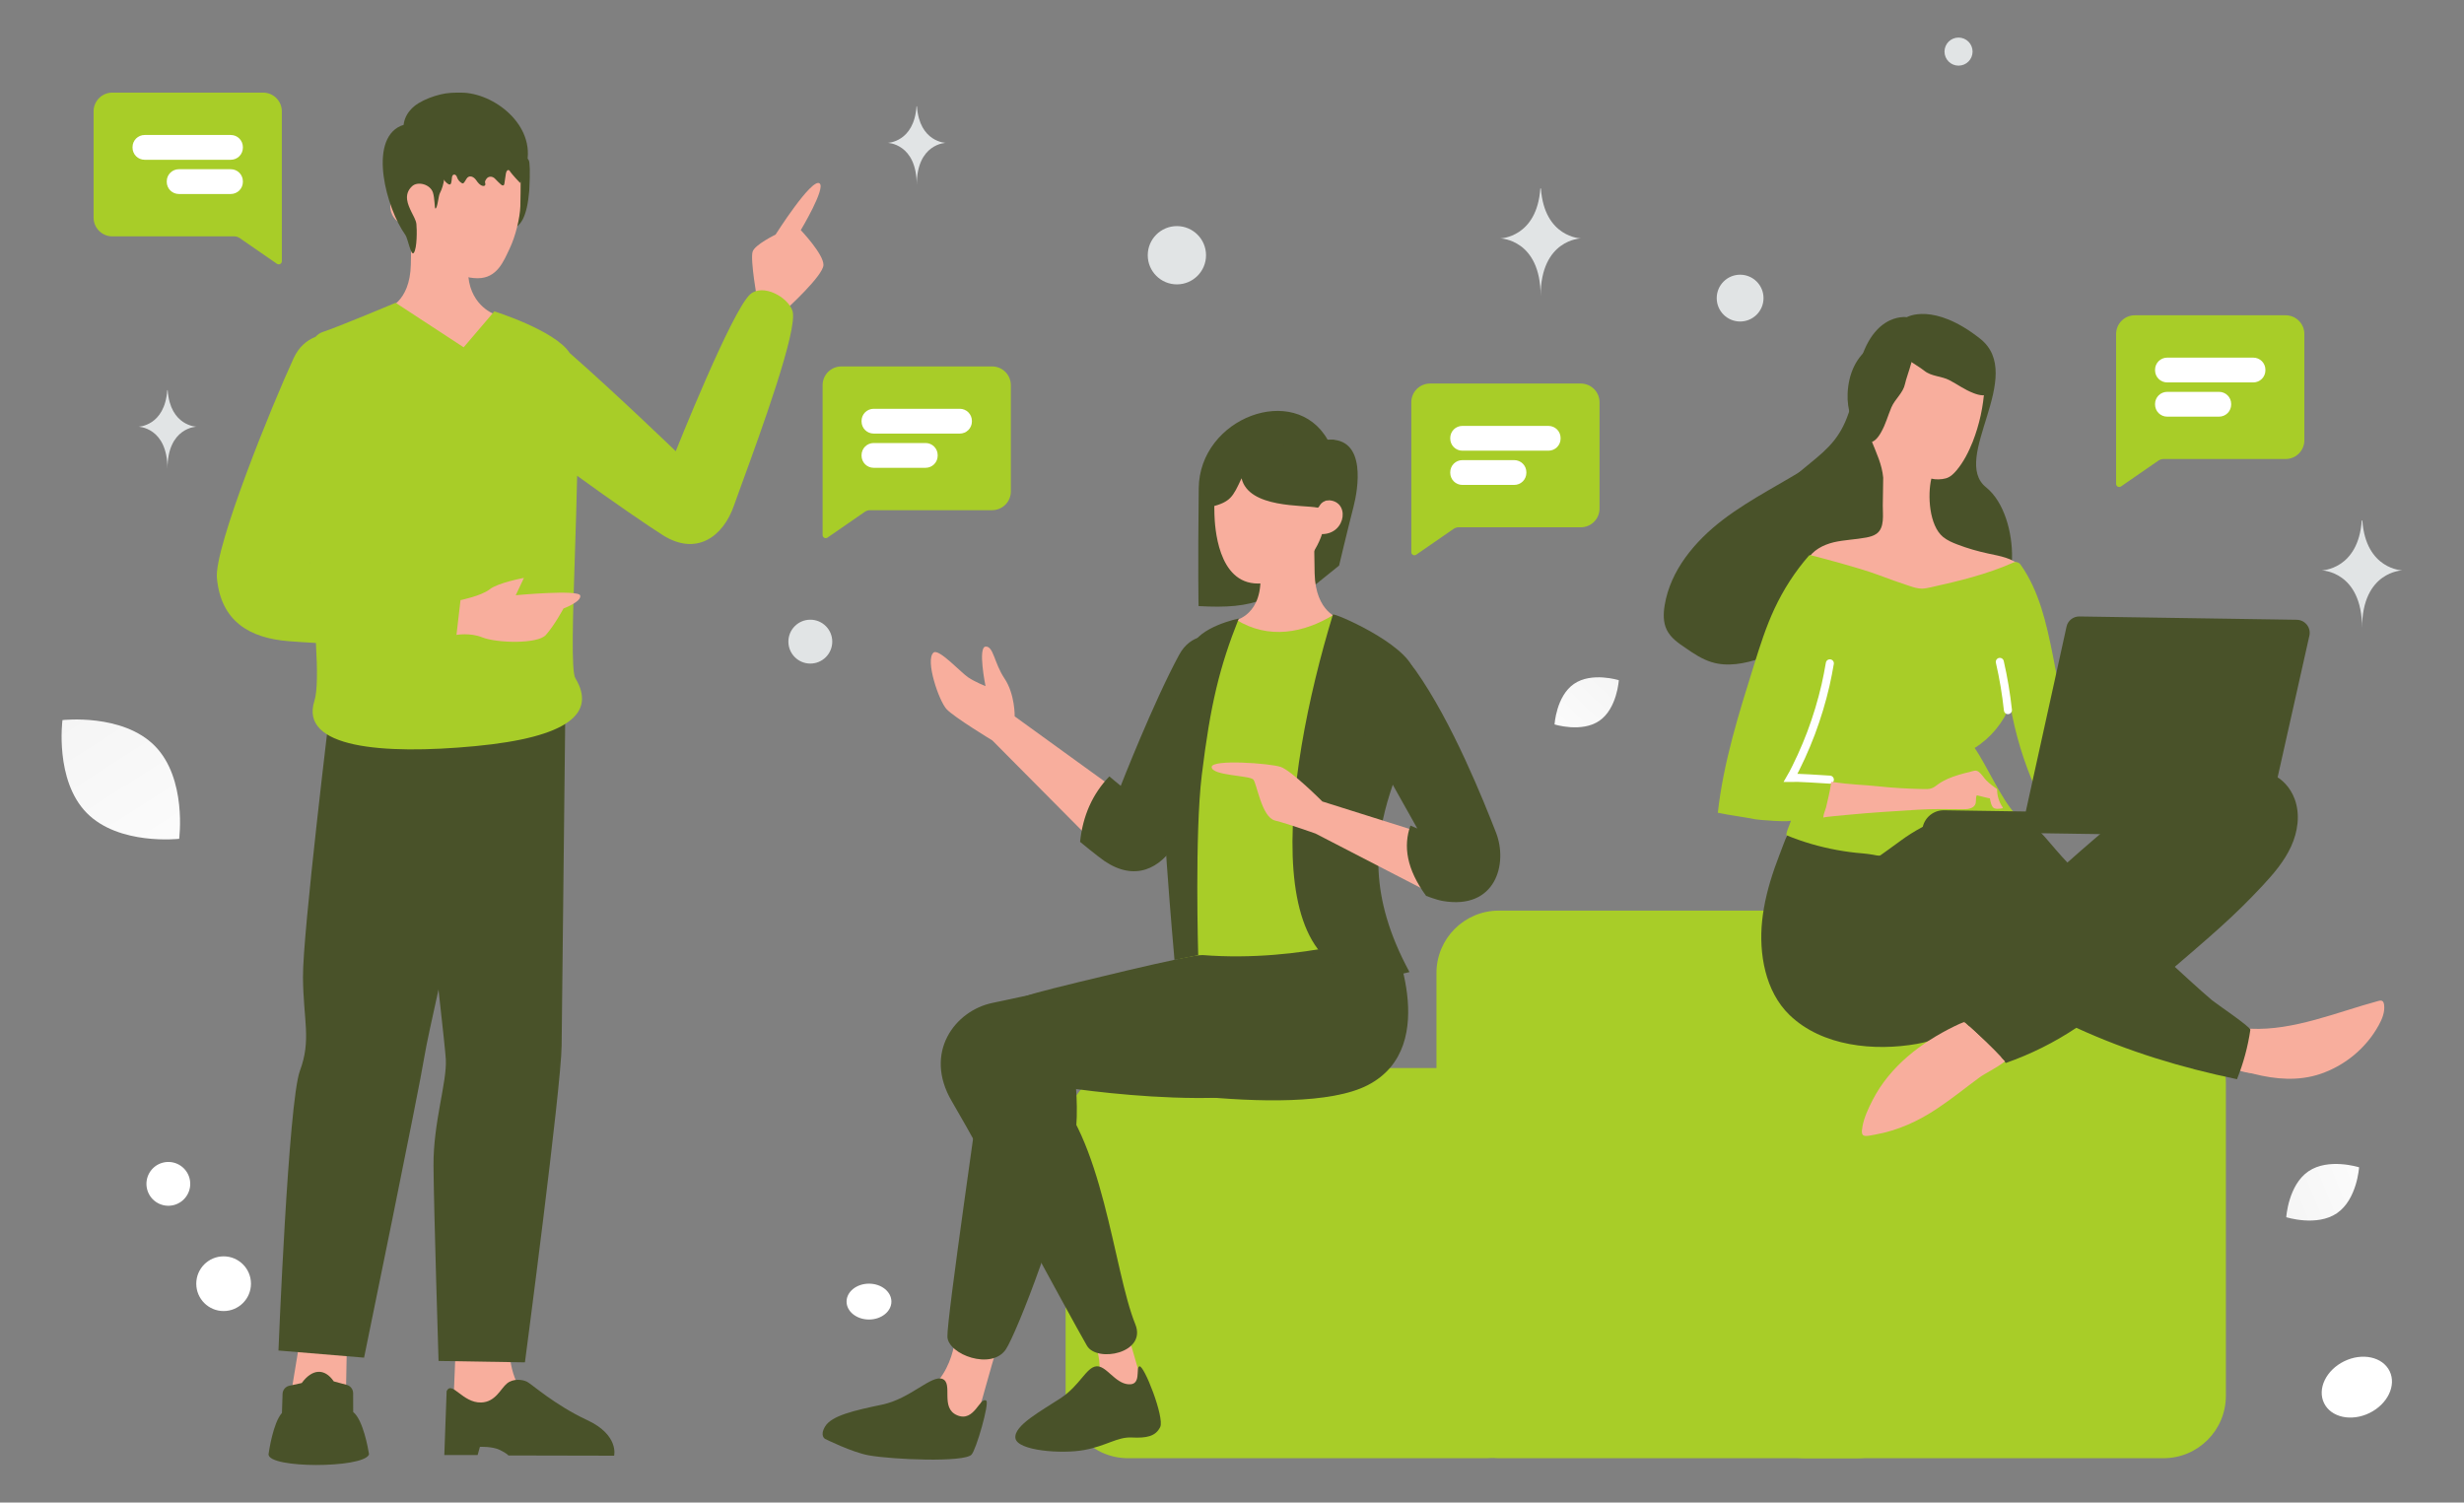 <?xml version="1.0" encoding="UTF-8" standalone="no"?>
<svg
   width="400"
   height="243.929"
   viewBox="0 0 400 243.929"
   fill="none"
   version="1.1"
   id="svg67"
   sodipodi:docname="about.svg"
   inkscape:version="1.3.2 (091e20e, 2023-11-25)"
   xmlns:inkscape="http://www.inkscape.org/namespaces/inkscape"
   xmlns:sodipodi="http://sodipodi.sourceforge.net/DTD/sodipodi-0.dtd"
   xmlns="http://www.w3.org/2000/svg"
   xmlns:svg="http://www.w3.org/2000/svg">
  <rect x="0" y="0" width="400" height="243.929" fill="#808080" stroke="none"/>
  <sodipodi:namedview
     id="namedview67"
     pagecolor="#505050"
     bordercolor="#eeeeee"
     borderopacity="1"
     inkscape:showpageshadow="0"
     inkscape:pageopacity="0"
     inkscape:pagecheckerboard="0"
     inkscape:deskcolor="#505050"
     inkscape:zoom="1.073906"
     inkscape:cx="318.92922"
     inkscape:cy="217.43058"
     inkscape:window-width="1920"
     inkscape:window-height="1011"
     inkscape:window-x="0"
     inkscape:window-y="0"
     inkscape:window-maximized="1"
     inkscape:current-layer="svg67" />
  <g
     id="g1"
     transform="matrix(0.95,0,0,0.95,10,6.098)">
    <path
       d="M 359.172,167.907 H 298.035 c -5.89,0 -10.664,4.774 -10.664,10.664 v 53.534 c 0,5.89 4.774,10.664 10.664,10.664 h 61.137 c 5.889,0 10.664,-4.774 10.664,-10.664 v -53.534 c 0,-5.89 -4.775,-10.664 -10.664,-10.664 z"
       fill="#a8cd28"
       id="path1"
       style="stroke-width:0.533" />
    <path
       d="m 306.739,149.191 h -61.137 c -5.889,0 -10.664,4.774 -10.664,10.664 v 72.249 c 0,5.89 4.775,10.664 10.664,10.664 h 61.137 c 5.89,0 10.664,-4.774 10.664,-10.664 v -72.249 c 0,-5.89 -4.774,-10.664 -10.664,-10.664 z"
       fill="#a8cd28"
       id="path2"
       style="stroke-width:0.533" />
    <path
       d="m 243.369,176.095 h -61.137 c -5.89,0 -10.664,4.774 -10.664,10.664 v 45.346 c 0,5.89 4.774,10.664 10.664,10.664 h 61.137 c 5.889,0 10.664,-4.774 10.664,-10.664 V 186.76 c 0,-5.89 -4.775,-10.664 -10.664,-10.664 z"
       fill="#a8cd28"
       id="path3"
       style="stroke-width:0.533" />
    <path
       fill-rule="evenodd"
       clip-rule="evenodd"
       d="m 175.541,220.415 c 0,0 3.643,7.358 0.656,9.677 -2.991,2.319 -10.892,6.666 -10.892,6.666 l 20.932,-1.316 -4.653,-16.049 z"
       fill="#f8ae9d"
       id="path4"
       style="stroke-width:0.533" />
    <path
       fill-rule="evenodd"
       clip-rule="evenodd"
       d="m 184.164,227.074 c -0.659,0.315 0.424,3.271 -1.893,3.063 -2.317,-0.207 -3.772,-3.263 -5.481,-3.065 -1.709,0.198 -2.794,3.276 -6.047,5.42 -3.253,2.144 -8.077,4.701 -7.753,6.856 0.324,2.156 7.914,2.733 11.759,2.019 3.846,-0.713 5.64,-2.259 8.135,-2.136 2.495,0.123 4.063,-0.182 4.845,-1.784 0.782,-1.602 -2.804,-10.736 -3.565,-10.374 z m 22.91,-71.516 c -6.337,0.283 -41.609,8.084 -48.017,9.41 -6.408,1.326 -11.826,8.497 -6.939,16.802 5.488,9.322 19.65,35.797 23.088,41.765 1.702,2.954 10.287,1.298 8.27,-3.661 -3.759,-9.242 -5.505,-32.461 -15.089,-40.927 0,0 32.232,5.61 46.156,-0.816 10.119,-4.671 7.83,-23.258 -7.468,-22.574 z"
       fill="#495229"
       id="path5"
       style="stroke-width:0.533" />
    <path
       fill-rule="evenodd"
       clip-rule="evenodd"
       d="m 162.865,116 c 0,0 0.072,-3.767 -1.732,-6.462 -1.804,-2.695 -1.875,-5.557 -3.24,-5.463 -1.365,0.093 -0.013,6.747 -0.013,6.747 0,0 -1.732,-0.662 -2.976,-1.499 -1.245,-0.837 -5.018,-4.963 -5.899,-4.232 -1.495,1.246 0.913,8.273 2.224,9.678 1.316,1.406 7.809,5.333 7.809,5.333 l 19.123,19.265 2.86,-10.227 z"
       fill="#f8ae9d"
       id="path6"
       style="stroke-width:0.533" />
    <path
       fill-rule="evenodd"
       clip-rule="evenodd"
       d="m 201.115,114.299 c -2.948,6.837 -8.345,19.398 -10.57,23.145 -2.789,4.693 -7.186,6.761 -12.335,3.279 -1.078,-0.728 -4.171,-3.277 -4.171,-3.277 0.458,-4.46 2.124,-8.189 4.996,-11.186 l 1.951,1.614 c 0,0 5.532,-14.182 9.983,-22.398 3.854,-7.108 14.634,-1.573 10.146,8.822 z M 213.857,87.758 v 6.05 L 218.3,90.231 c 0,0 1.366,-5.797 2.476,-10.102 0.696,-2.7 2.393,-11.837 -4.438,-11.409 -5.596,-9.865 -21.894,-3.759 -22.024,8.293 -0.156,14.495 -0.028,20.139 -0.028,20.139 9.216,0.529 14.403,-0.804 19.571,-9.394 z"
       fill="#495229"
       id="path7"
       style="stroke-width:0.533" />
    <path
       fill-rule="evenodd"
       clip-rule="evenodd"
       d="m 218.397,99.278 c 0,0 -4.133,-0.97 -4.276,-7.742 -0.143,-6.772 -0.043,-9.084 -0.043,-9.084 l -9.104,-0.164 c 0,0 -0.099,7.547 -0.101,10.277 -0.004,6.637 -4.885,7.182 -4.885,7.182 0,0 0.834,5.477 9.083,5.94 6.441,0.363 9.325,-6.409 9.325,-6.409 z"
       fill="#f8ae9d"
       id="path8"
       style="stroke-width:0.533" />
    <path
       fill-rule="evenodd"
       clip-rule="evenodd"
       d="m 216.199,79.07 c 4.061,-0.157 3.399,5.788 -0.82,5.78 0,0 -2.451,8.446 -10.958,8.446 -6.909,0 -7.358,-9.844 -7.421,-11.808 -0.067,-2.093 -0.076,-8.972 -0.076,-8.972 l 19.433,-0.009 z"
       fill="#f8ae9d"
       id="path9"
       style="stroke-width:0.533" />
    <path
       fill-rule="evenodd"
       clip-rule="evenodd"
       d="m 216.514,79.031 c -1.683,0.278 -1.479,1.392 -1.937,1.295 -2.324,-0.494 -11.731,0.158 -12.942,-5.015 -1.507,3.231 -1.875,4.026 -5.194,4.893 v -9.47 l 20.99,-2.013 c 0,0 -0.326,10.212 -0.917,10.31 z"
       fill="#495229"
       id="path10"
       style="stroke-width:0.533" />
    <path
       fill-rule="evenodd"
       clip-rule="evenodd"
       d="m 217.472,98.585 c -5.187,3.176 -11.183,4.341 -16.765,0.892 -9.109,17.961 -11.379,39.392 -9.188,63.078 13.284,5.259 24.447,4.224 33.952,-1.786 z"
       fill="#a8cd28"
       id="path11"
       style="stroke-width:0.533" />
    <path
       fill-rule="evenodd"
       clip-rule="evenodd"
       d="m 152.833,220.711 c 0,0 0.11,8.661 -7.027,11.899 -7.132,3.238 -12.214,3.043 -11.567,5.547 0.647,2.503 19.211,2.402 20.945,0.444 1.478,-1.666 4.691,-17.174 5.576,-15.988 z"
       fill="#f8ae9d"
       id="path12"
       style="stroke-width:0.533" />
    <path
       fill-rule="evenodd"
       clip-rule="evenodd"
       d="m 158.017,232.942 c -1.094,-0.787 -2.013,3.751 -4.984,2.489 -2.971,-1.262 -0.628,-5.433 -2.498,-6.202 -1.87,-0.769 -5.48,3.367 -10.275,4.372 -4.795,1.005 -8.688,1.884 -9.795,3.751 -0.953,1.604 0,2.117 0,2.117 0,0 4.616,2.305 7.485,2.813 4.167,0.737 16.209,1.228 17.529,-0.116 0.81,-0.824 3.085,-8.829 2.538,-9.223 z m 68.913,-80.061 c 0,0 9.213,19.457 -3.735,26.139 -12.522,6.461 -50.006,-1.181 -50.006,-1.181 0,0 0.67,5.393 0,10.203 -1.749,12.562 -10.069,33.491 -11.83,36.121 -2.434,3.637 -9.85,0.894 -9.989,-2.134 -0.14,-3.028 5.59,-41.702 6.462,-49.077 0.867,-7.375 3.603,-8.446 11.596,-10.462 1.836,-0.463 23.552,-5.86 25.542,-5.703 17.093,1.352 31.96,-3.905 31.96,-3.905 z"
       fill="#495229"
       id="path13"
       style="stroke-width:0.533" />
    <path
       fill-rule="evenodd"
       clip-rule="evenodd"
       d="m 217.245,98.6 c -8.59,28.139 -13.742,68.034 13.087,61.094 -14.252,-26.24 5.122,-38.049 0.731,-51.61 -1.502,-4.637 -13.706,-9.848 -13.818,-9.484 z m -16.083,0.68 c -3.278,8.222 -4.854,14.673 -6.324,26.741 -1.226,10.051 -0.613,30.793 -0.613,30.793 l -4.051,0.797 c 0,0 -2.896,-32.045 -1.928,-36.171 1.625,-6.923 2.726,-10.969 4.871,-17.298 1.182,-3.474 8.044,-4.862 8.044,-4.862 z"
       fill="#495229"
       id="path14"
       style="stroke-width:0.533" />
    <path
       fill-rule="evenodd"
       clip-rule="evenodd"
       d="m 215.442,130.545 c 0,0 -5.29,-5.296 -7.121,-5.911 -1.832,-0.614 -11.866,-1.353 -11.797,0.036 0.077,1.488 6.534,1.402 7.13,2.134 0.597,0.732 1.427,6.429 3.684,6.99 2.253,0.562 6.922,2.225 6.922,2.225 l 20.783,10.738 -2.214,-10.737 z"
       fill="#f8ae9d"
       id="path15"
       style="stroke-width:0.533" />
    <path
       fill-rule="evenodd"
       clip-rule="evenodd"
       d="m 231.36,108.122 c 6.304,8.897 11.687,22.45 13.753,27.734 2.066,5.284 -0.018,13.254 -9.103,11.689 -1.081,-0.186 -2.841,-0.871 -2.841,-0.871 -3.341,-4.579 -3.926,-8.51 -2.679,-12.011 l 1.175,0.496 c 0,0 -9.029,-16.005 -11.234,-20.295 -3.682,-7.165 5.377,-14.582 10.93,-6.743 z"
       fill="#495229"
       id="path16"
       style="stroke-width:0.533" />
    <path
       fill-rule="evenodd"
       clip-rule="evenodd"
       d="m 230.639,62.322 c 0,-0.848 0.337,-1.662 0.937,-2.262 0.6,-0.6 1.414,-0.937 2.262,-0.937 h 25.769 c 0.848,0 1.662,0.337 2.262,0.937 0.6,0.6 0.937,1.414 0.937,2.262 v 18.166 c 0,0.848 -0.337,1.662 -0.937,2.262 -0.6,0.6 -1.414,0.937 -2.262,0.937 h -20.849 c -0.325,0 -0.642,0.099 -0.909,0.284 l -6.374,4.403 c -0.08,0.055 -0.174,0.087 -0.271,0.093 -0.097,0.006 -0.194,-0.015 -0.28,-0.06 -0.086,-0.045 -0.158,-0.113 -0.208,-0.196 -0.05,-0.083 -0.077,-0.179 -0.077,-0.276 z"
       fill="#a8cd28"
       id="path17"
       style="stroke-width:0.533" />
    <path
       d="m 239.359,67.362 c -0.283,0 -0.554,0.113 -0.754,0.312 -0.2,0.2 -0.312,0.471 -0.312,0.754 v 0.103 c 0,0.283 0.113,0.554 0.312,0.754 0.2,0.2 0.471,0.312 0.754,0.312 h 14.725 c 0.283,0 0.555,-0.113 0.755,-0.312 0.2,-0.2 0.312,-0.471 0.312,-0.754 V 68.429 c 0,-0.283 -0.112,-0.554 -0.312,-0.754 -0.2,-0.2 -0.471,-0.312 -0.755,-0.312 z m 0,5.849 c -0.283,0 -0.554,0.113 -0.754,0.312 -0.2,0.2 -0.312,0.471 -0.312,0.754 v 0.103 c 0,0.283 0.113,0.554 0.312,0.754 0.2,0.2 0.471,0.312 0.754,0.312 h 8.876 c 0.283,0 0.555,-0.113 0.754,-0.312 0.2,-0.2 0.312,-0.471 0.312,-0.754 v -0.103 c 0,-0.283 -0.112,-0.554 -0.312,-0.754 -0.2,-0.2 -0.471,-0.312 -0.754,-0.312 z"
       fill="#ffffff"
       stroke="#ffffff"
       stroke-width="2"
       id="path18" />
    <path
       fill-rule="evenodd"
       clip-rule="evenodd"
       d="m 351.079,50.656 c 0,-0.849 0.337,-1.662 0.937,-2.262 0.6,-0.6 1.414,-0.937 2.262,-0.937 h 25.769 c 0.848,0 1.662,0.337 2.262,0.937 0.6,0.6 0.937,1.414 0.937,2.262 v 18.166 c 0,0.848 -0.337,1.662 -0.937,2.262 -0.6,0.6 -1.414,0.937 -2.262,0.937 h -20.849 c -0.325,0 -0.642,0.099 -0.909,0.284 l -6.374,4.402 c -0.08,0.055 -0.174,0.088 -0.271,0.094 -0.097,0.006 -0.194,-0.015 -0.28,-0.06 -0.086,-0.045 -0.158,-0.113 -0.209,-0.196 -0.05,-0.083 -0.077,-0.179 -0.077,-0.276 z"
       fill="#a8cd28"
       id="path19"
       style="stroke-width:0.533" />
    <path
       d="m 359.8,55.696 c -0.283,0 -0.554,0.113 -0.754,0.312 -0.2,0.2 -0.312,0.471 -0.312,0.754 v 0.103 c 0,0.283 0.113,0.554 0.312,0.754 0.2,0.2 0.471,0.312 0.754,0.312 h 14.725 c 0.283,0 0.555,-0.113 0.754,-0.312 0.2,-0.2 0.312,-0.471 0.312,-0.754 v -0.103 c 0,-0.283 -0.112,-0.554 -0.312,-0.754 -0.2,-0.2 -0.471,-0.312 -0.754,-0.312 z m 0,5.848 c -0.283,0 -0.554,0.113 -0.754,0.312 -0.2,0.2 -0.312,0.471 -0.312,0.754 v 0.103 c 0,0.283 0.113,0.554 0.312,0.754 0.2,0.2 0.471,0.312 0.754,0.312 h 8.876 c 0.283,0 0.555,-0.113 0.754,-0.312 0.2,-0.2 0.312,-0.471 0.312,-0.754 v -0.103 c 0,-0.283 -0.112,-0.554 -0.312,-0.754 -0.2,-0.2 -0.471,-0.312 -0.754,-0.312 z"
       fill="#ffffff"
       stroke="#ffffff"
       stroke-width="2"
       id="path20" />
    <path
       fill-rule="evenodd"
       clip-rule="evenodd"
       d="m 37.634,12.608 c 0,-0.849 -0.337,-1.662 -0.937,-2.262 C 36.097,9.746 35.284,9.409 34.435,9.409 H 8.666 c -0.849,0 -1.662,0.337 -2.262,0.937 -0.6,0.6 -0.937,1.414 -0.937,2.262 v 18.166 c 0,0.849 0.337,1.662 0.937,2.262 0.6,0.6 1.414,0.937 2.262,0.937 H 29.515 c 0.325,0 0.642,0.099 0.909,0.284 l 6.374,4.403 c 0.08,0.055 0.174,0.088 0.271,0.094 0.097,0.006 0.194,-0.015 0.28,-0.06 0.086,-0.045 0.158,-0.113 0.209,-0.196 0.05,-0.083 0.077,-0.179 0.077,-0.276 z"
       fill="#a8cd28"
       id="path21"
       style="stroke-width:0.533" />
    <path
       d="m 28.912,17.649 c 0.283,0 0.554,0.112 0.754,0.312 0.2,0.2 0.312,0.471 0.312,0.754 v 0.103 c 0,0.283 -0.112,0.554 -0.312,0.754 -0.2,0.2 -0.471,0.312 -0.754,0.312 h -14.725 c -0.283,0 -0.554,-0.112 -0.754,-0.312 -0.2,-0.2 -0.312,-0.471 -0.312,-0.754 v -0.103 c 0,-0.283 0.112,-0.554 0.312,-0.754 0.2,-0.2 0.471,-0.312 0.754,-0.312 z m 0,5.849 c 0.283,0 0.554,0.112 0.754,0.312 0.2,0.2 0.312,0.471 0.312,0.754 v 0.103 c 0,0.283 -0.112,0.554 -0.312,0.754 -0.2,0.2 -0.471,0.312 -0.754,0.312 h -8.876 c -0.283,0 -0.554,-0.112 -0.754,-0.312 -0.2,-0.2 -0.312,-0.471 -0.312,-0.754 v -0.103 c 0,-0.283 0.112,-0.554 0.312,-0.754 0.2,-0.2 0.471,-0.312 0.754,-0.312 z"
       fill="#ffffff"
       stroke="#ffffff"
       stroke-width="2"
       id="path22" />
    <path
       fill-rule="evenodd"
       clip-rule="evenodd"
       d="m 130.042,59.398 c 0,-0.848 0.337,-1.662 0.937,-2.262 0.6,-0.6 1.414,-0.937 2.262,-0.937 h 25.769 c 0.848,0 1.662,0.337 2.262,0.937 0.6,0.6 0.937,1.414 0.937,2.262 v 18.166 c 0,0.848 -0.337,1.662 -0.937,2.262 -0.6,0.6 -1.414,0.937 -2.262,0.937 h -20.849 c -0.325,0 -0.641,0.099 -0.909,0.283 l -6.374,4.403 c -0.08,0.055 -0.174,0.087 -0.271,0.093 -0.097,0.006 -0.194,-0.015 -0.28,-0.06 -0.086,-0.045 -0.158,-0.113 -0.208,-0.196 -0.05,-0.083 -0.077,-0.179 -0.077,-0.276 z"
       fill="#a8cd28"
       id="path23"
       style="stroke-width:0.533" />
    <path
       d="m 138.764,64.438 c -0.283,0 -0.554,0.113 -0.754,0.312 -0.2,0.2 -0.312,0.471 -0.312,0.754 v 0.103 c 0,0.283 0.113,0.554 0.312,0.754 0.2,0.2 0.471,0.312 0.754,0.312 h 14.725 c 0.283,0 0.554,-0.113 0.754,-0.312 0.2,-0.2 0.312,-0.471 0.312,-0.754 v -0.103 c 0,-0.283 -0.112,-0.554 -0.312,-0.754 -0.2,-0.2 -0.471,-0.312 -0.754,-0.312 z m 0,5.848 c -0.283,0 -0.554,0.113 -0.754,0.312 -0.2,0.2 -0.312,0.471 -0.312,0.754 v 0.103 c 0,0.283 0.113,0.554 0.312,0.754 0.2,0.2 0.471,0.312 0.754,0.312 h 8.876 c 0.283,0 0.554,-0.113 0.754,-0.312 0.2,-0.2 0.312,-0.471 0.312,-0.754 v -0.103 c 0,-0.283 -0.112,-0.554 -0.312,-0.754 -0.2,-0.2 -0.471,-0.312 -0.754,-0.312 z"
       fill="#ffffff"
       stroke="#ffffff"
       stroke-width="2"
       id="path24" />
    <path
       d="m 73.351,28.817 c -0.357,1.427 0.117,2.911 0.897,4.157 0.552,0.881 1.323,-0.092 2.448,-0.247 1.74,-0.244 2.843,-2.086 3.219,-6.573 0.174,-3.278 0.092,-4.914 -0.091,-5.199 -0.65,-1.024 -2.322,-1.367 -3.64,-1.269"
       fill="#495229"
       id="path25"
       style="stroke-width:0.533" />
    <path
       fill-rule="evenodd"
       clip-rule="evenodd"
       d="m 76.51,223.873 c 0,0 -0.106,6.739 4.054,9.133 4.16,2.394 10.604,6.842 10.604,6.842 l -24.516,0.826 0.699,-16.863 z"
       fill="#f8ae9d"
       id="path26"
       style="stroke-width:0.533" />
    <path
       fill-rule="evenodd"
       clip-rule="evenodd"
       d="M 65.797,231.299 65.398,242.232 h 5.694 l 0.39,-1.408 c 0,0 2.144,-0.087 3.383,0.521 1.31,0.644 1.486,0.956 1.486,0.956 l 18.062,0.038 c 0,0 0.891,-3.534 -4.615,-6.09 -5.505,-2.556 -9.515,-6.185 -10.276,-6.556 -0.767,-0.374 -2.315,-0.585 -3.405,0.294 -1.089,0.879 -1.952,3.189 -4.421,3.262 -3.179,0.093 -5.005,-3.798 -5.9,-1.948 z M 58.757,113.881 c 0,0 6.691,56.777 6.899,60.724 0.208,3.947 -2.149,10.758 -2.103,18.141 0.046,7.383 0.861,33.403 0.861,33.403 l 14.761,0.24 c 0,0 6.203,-47.02 6.27,-54.071 0.067,-7.051 0.636,-57.759 0.636,-57.759 z"
       fill="#495229"
       id="path27"
       style="stroke-width:0.533" />
    <path
       fill-rule="evenodd"
       clip-rule="evenodd"
       d="m 40.702,222.688 -2.877,17.469 10.605,-0.053 0.335,-17.69 z"
       fill="#f8ae9d"
       id="path28"
       style="stroke-width:0.533" />
    <path
       fill-rule="evenodd"
       clip-rule="evenodd"
       d="m 38.912,230.385 c -0.319,0.069 -0.605,0.243 -0.814,0.494 -0.209,0.251 -0.328,0.564 -0.339,0.889 l -0.108,3.266 c -1.521,1.692 -2.228,6.622 -2.286,7.041 -0.003,0.02 -0.004,0.041 -0.003,0.061 0.14,2.402 15.919,2.356 17.131,0.071 0.033,-0.066 0.042,-0.142 0.027,-0.214 -0.13,-0.807 -0.993,-5.783 -2.692,-7.116 l -0.012,-3.229 c -9.6e-4,-0.322 -0.108,-0.633 -0.304,-0.888 -0.196,-0.255 -0.47,-0.438 -0.78,-0.521 l -2.224,-0.598 c -1.55,-2.267 -3.663,-2.187 -5.473,0.283 z m 6.996,-115.969 c 0,0 -4.725,38.737 -4.661,46.155 0.064,7.419 1.455,10.677 -0.524,15.998 -1.979,5.322 -3.666,47.798 -3.666,47.798 l 14.631,1.218 c 0,0 9.347,-45.452 10.364,-51.753 1.016,-6.302 13.579,-59.951 13.579,-59.951 z"
       fill="#495229"
       id="path29"
       style="stroke-width:0.533" />
    <path
       fill-rule="evenodd"
       clip-rule="evenodd"
       d="m 118.868,44.766 c 0,0 -1.222,-6.808 -0.782,-8.186 0.375,-1.191 3.921,-2.91 3.921,-2.91 0,0 6.168,-9.743 7.518,-8.751 1.098,0.805 -3.212,7.988 -3.212,7.988 0,0 3.93,4.123 3.875,5.967 -0.055,1.843 -6.415,7.614 -6.415,7.614 z m -63.391,1.6 c 0,0 4.062,-0.953 4.203,-7.61 0.141,-6.656 0.042,-8.928 0.042,-8.928 l 9.63,-0.162 c 0,0 0.097,7.418 0.099,10.101 0.004,5.841 4.341,7.42 4.341,7.42 0,0 -0.36,6.387 -8.468,6.843 -6.33,0.357 -9.848,-7.664 -9.848,-7.664 z"
       fill="#f8ae9d"
       id="path30"
       style="stroke-width:0.533" />
    <path
       fill-rule="evenodd"
       clip-rule="evenodd"
       d="m 58.838,26.464 c -3.992,-0.155 -3.341,5.689 0.806,5.681 0,0 4.456,8.96 11.452,8.983 3.37,0.011 4.47,-2.99 5.48,-5.098 1.01,-2.107 1.752,-5.26 1.813,-7.189 0.066,-2.058 0.075,-8.818 0.075,-8.818 l -19.782,-0.009 z"
       fill="#f8ae9d"
       id="path31"
       style="stroke-width:0.533" />
    <path
       fill-rule="evenodd"
       clip-rule="evenodd"
       d="m 73.945,46.791 c 0,0 10.377,3.239 12.876,7.108 8.053,7.075 18.125,16.79 18.125,16.79 0,0 9.593,-24.077 12.729,-26.822 2.146,-1.879 6.422,0.444 7.218,2.831 1.024,3.066 -5.547,21.048 -8.65,29.54 -0.601,1.646 -1.072,2.934 -1.333,3.69 -1.892,5.49 -6.496,8.639 -12.099,5.149 -2.258,-1.406 -8.979,-6.015 -14.713,-10.193 -0.09,4.389 -0.241,9.015 -0.384,13.407 -0.349,10.672 -0.652,19.973 0.077,21.181 3.617,5.99 -1.192,10.101 -17.112,11.612 -15.92,1.511 -30.044,0.274 -27.482,-7.72 0.534,-1.666 0.528,-5.251 0.261,-9.909 -1.56,-0.083 -3.119,-0.186 -4.676,-0.308 -6.644,-0.524 -11.558,-3.378 -12.243,-10.793 -0.48,-5.192 9.412,-29.567 13.121,-37.583 0.868,-1.875 2.21,-3.043 3.73,-3.625 0.354,-0.395 0.752,-0.672 1.2,-0.82 2.725,-0.898 12.494,-5.002 12.494,-5.002 l 11.621,7.604 z m -31.563,42.907 -0.026,0.068 0.033,0.004 z"
       fill="#a8cd28"
       id="path32"
       style="stroke-width:0.533" />
    <path
       fill-rule="evenodd"
       clip-rule="evenodd"
       d="m 68.167,96.133 c 0,0 3.544,-0.713 4.995,-1.852 1.45,-1.138 5.844,-1.944 5.844,-1.944 l -1.405,2.96 c 0,0 10.767,-1.011 11.022,0.051 0.255,1.062 -2.859,2.217 -2.859,2.217 0,0 -1.536,2.869 -3.022,4.531 -1.407,1.574 -8.395,1.386 -10.846,0.404 -2.117,-0.848 -4.419,-0.424 -4.419,-0.424 z"
       fill="#f8ae9d"
       id="path33"
       style="stroke-width:0.533" />
    <path
       d="m 59.922,20.289 c 0.583,0.764 1.612,0.932 2.459,1.082 1.139,0.203 1.703,0.625 2.293,1.76 0.374,0.725 0.749,1.518 1.418,1.911 0.546,0.322 0.529,-0.491 0.61,-1.119 0.008,-0.059 0.019,-0.117 0.034,-0.174 0.131,-0.502 0.663,-0.418 0.818,0.077 0.142,0.448 0.445,0.828 0.831,1.04 0.063,0.034 0.13,0.065 0.197,0.052 0.091,-0.013 0.162,-0.099 0.221,-0.177 0.123,-0.162 0.245,-0.366 0.371,-0.583 0.417,-0.717 1.212,-0.465 1.678,0.221 0.292,0.427 0.638,0.867 1.115,0.966 0.154,0.034 0.347,0.009 0.418,-0.142 0.091,-0.186 -0.051,-0.371 -0.027,-0.561 0.019,-0.177 0.094,-0.254 0.177,-0.405 0.323,-0.582 1.071,-0.604 1.527,-0.118 0.317,0.337 0.648,0.662 0.991,0.972 0.146,0.13 0.358,0.259 0.504,0.13 0.079,-0.069 0.099,-0.186 0.114,-0.298 0.083,-0.548 0.162,-1.096 0.244,-1.643 0.047,-0.307 0.209,-0.708 0.485,-0.63 0.134,0.039 0.213,0.181 0.288,0.31 0.091,0.164 1.71,2.032 1.741,1.889 0.252,-1.061 0.768,-2.027 1.021,-3.088 1.631,-6.828 -5.607,-12.319 -11.135,-12.349 -1.23,-0.009 -2.353,0.012 -3.546,0.301 -1.273,0.31 -2.616,0.804 -3.77,1.498 -1.619,0.97 -2.845,2.734 -2.53,4.839"
       fill="#495229"
       id="path34"
       style="stroke-width:0.533" />
    <path
       d="m 64.418,18.082 c 0.78,0.892 0.985,2.146 1.058,3.33 0.107,1.787 -0.038,3.643 -0.856,5.23 -0.233,0.451 -0.405,2.686 -0.764,2.563 -0.115,-0.039 -0.095,-1.772 -0.397,-2.706 -0.466,-1.448 -2.614,-2 -3.581,-1.085 -1.544,1.455 -0.638,3.223 -0.126,4.323 0.306,0.664 0.791,1.409 0.876,2.111 0.103,0.9 0.133,4.176 -0.447,4.941 -0.485,0.64 -1.001,-2.455 -1.441,-3.065 C 55.488,29.182 52.369,17.615 57.922,15.107 58.766,14.724 61.372,14.527 62.163,15.014"
       fill="#495229"
       id="path35"
       style="stroke-width:0.533" />
    <path
       d="m 385.995,177.096 c 4.194,-1.417 7.829,-4.434 9.951,-8.305 0.599,-1.067 1.09,-2.294 0.929,-3.507 -0.042,-0.247 -0.105,-0.54 -0.327,-0.655 -0.2,-0.115 -0.47,-0.052 -0.695,0.012 -7.005,1.89 -14.411,5.075 -21.763,4.739 -0.336,-0.005 -0.672,-0.033 -0.966,0.098 -0.361,0.151 -0.591,0.485 -0.753,0.841 -0.556,1.158 -1.038,3.349 -0.855,4.653 0.223,1.551 1.723,1.776 3.041,2.11 3.754,0.954 7.696,1.283 11.439,0.017 z"
       fill="#f8ae9d"
       id="path36"
       style="stroke-width:0.533" />
    <path
       d="m 386.643,168.403 c 0.564,-0.238 1.151,-0.476 1.757,-0.489 0.606,-0.013 1.274,0.311 1.467,0.897 0.129,0.406 0.01,0.83 -0.153,1.209 -0.441,0.98 -1.216,1.776 -2.034,2.481 -3.135,2.644 -7.153,4.243 -11.261,4.494 -1.819,0.107 -3.723,-0.057 -5.325,-0.911 0.8,-0.975 0.641,-2.368 0.727,-3.6 0.257,-3.607 3.332,-2.237 5.799,-2.245 3.097,-0.065 6.179,-0.669 9.023,-1.837 z"
       fill="#f8ae9d"
       id="path37"
       style="stroke-width:0.533" />
    <path
       d="m 292.793,141.72 -0.141,0.402 c -0.985,2.856 -1.748,5.806 -2.063,8.829 -0.578,5.554 0.512,12.053 4.691,16.087 5.571,5.378 14.508,6.209 21.773,4.929 2.973,-0.52 5.773,-1.764 8.152,-3.622 2.367,2.145 4.911,4.493 7.029,6.881 4.252,-1.487 8.3,-3.506 12.047,-6.008 8.866,4.06 17.909,6.8 27.456,8.784 1.091,-2.715 1.857,-5.549 2.282,-8.444 0.075,-0.47 -5.876,-4.486 -6.562,-5.057 -2.06,-1.736 -6.351,-5.704 -6.351,-5.704 0,0 5.408,-4.606 7.774,-6.768 2.502,-2.248 4.903,-4.606 7.195,-7.069 1.893,-2.035 3.742,-4.183 4.902,-6.722 1.16,-2.517 1.586,-5.494 0.617,-8.111 -3.062,-8.144 -15.42,-5.282 -21.16,-2.475 -4.746,2.328 -8.902,5.719 -12.902,9.157 -1.613,1.366 -3.205,2.778 -4.774,4.167 -1.237,-1.275 -2.602,-2.933 -3.77,-4.274 -1.257,-1.455 -2.694,-2.822 -4.431,-3.679 -1.825,-0.925 -3.51,-0.793 -5.457,-1.07 -0.873,-0.125 -1.721,-0.385 -2.572,-0.532 -2.55,-0.465 -5.249,0.032 -7.49,1.344 -2.128,1.246 -3.855,2.723 -6.352,3.201 -2.835,0.54 -6.127,0.221 -8.97,-0.159 -2.551,-0.353 -5.145,-0.93 -7.687,-0.431 -1.057,0.208 -1.461,1.682 -1.81,2.53 -0.467,1.226 -0.958,2.498 -1.426,3.814 z m 22.525,-93.937 c 0,0 -6.863,-1.091 -8.706,11.025 -2.048,13.47 -7.516,11.254 -16.201,22.191 -5.075,6.391 0.266,17.678 11.12,17.454 10.854,-0.218 20.656,-3.356 26.9,-2.014 6.243,1.343 6.586,-14.649 0.426,-19.582 -6.16,-4.934 6.974,-19.102 -1.029,-25.412 -8.004,-6.309 -12.509,-3.662 -12.509,-3.662 z"
       fill="#495229"
       id="path38"
       style="stroke-width:0.533" />
    <path
       d="m 274.292,101.21 c -0.626,-1.286 -0.588,-2.781 -0.362,-4.175 0.978,-5.985 5.172,-10.986 9.98,-14.651 4.823,-3.674 10.344,-6.298 15.419,-9.59 1.317,-0.857 2.638,-1.781 4.15,-2.245 1.512,-0.463 3.269,-0.413 4.517,0.561 0.882,0.685 1.392,1.743 1.688,2.8 0.65,2.317 0.401,4.77 0.004,7.121 -0.495,2.964 -1.223,5.898 -2.417,8.622 -0.958,2.198 -2.516,4.459 -4.859,4.89 -0.678,2.626 -2.074,5.088 -4.031,6.971 -2.239,2.16 -5.077,3.571 -8.023,4.557 -2.714,0.911 -5.682,1.505 -8.412,0.655 -1.62,-0.495 -3.048,-1.448 -4.444,-2.419 -1.245,-0.828 -2.538,-1.733 -3.211,-3.098 z m 24.53,-3.991 1.602,-2.543 c -0.341,0.035 -0.664,0.101 -0.99,0.234 -0.879,0.381 -1.409,1.767 -0.613,2.31 z"
       fill="#495229"
       id="path39"
       style="stroke-width:0.533" />
    <path
       d="m 328.512,58.438 c 0.083,0.45 0.098,0.921 0.068,1.459 -0.182,3.142 -0.857,6.235 -2.001,9.167 -0.7,1.739 -1.555,3.453 -2.766,4.893 -0.502,0.598 -1.071,1.15 -1.815,1.363 -0.766,0.213 -1.731,0.243 -2.491,0.052 -0.67,2.771 -0.39,8.001 2.002,9.967 0.731,0.595 1.6,0.967 2.47,1.294 1.695,0.654 3.46,1.151 5.226,1.537 2.012,0.434 4.205,0.759 5.619,2.238 0.176,0.182 0.352,0.432 0.281,0.677 -0.047,0.156 -0.161,0.267 -0.297,0.355 -1.113,0.903 -2.489,1.398 -3.864,1.871 -2.412,0.816 -4.89,1.496 -7.409,1.951 -2.632,0.476 -5.349,0.704 -8.014,0.416 -2.06,-0.233 -4.094,-0.758 -5.963,-1.683 -1.96,-0.972 -3.966,-1.765 -5.993,-2.693 -1.715,-0.789 -3.406,-1.689 -5.263,-2.009 0.878,-1.669 2.709,-2.606 4.532,-3.049 1.823,-0.421 3.73,-0.459 5.575,-0.813 0.607,-0.125 1.215,-0.273 1.737,-0.646 1.429,-1.033 1.038,-3.327 1.061,-4.829 l 0.072,-4.754 c -0.212,-2.269 -1.148,-4.167 -1.969,-6.243 -1.253,-3.182 -1.512,-6.797 -0.408,-10.055 1.103,-3.236 3.614,-6.046 6.839,-7.186 3.225,-1.139 7.096,-0.497 9.572,1.873 1.57,1.527 2.85,2.892 3.201,4.849 z"
       fill="#f8ae9d"
       id="path40"
       style="stroke-width:0.533" />
    <path
       d="m 318.595,48.329 c 3.214,-0.359 6.143,1.215 8.314,3.655 1.827,2.045 2.901,4.746 2.847,7.458 -0.008,0.387 -0.052,0.809 -0.27,1.158 -0.58,0.834 -1.843,0.527 -2.787,0.156 -1.539,-0.595 -2.684,-1.463 -4.079,-2.196 -1.395,-0.733 -3.089,-0.625 -4.338,-1.637 -1.178,-0.975 -5.226,-3.03 -5.335,-4.618 -0.138,-1.941 3.418,-3.527 4.905,-3.849 0.213,-0.066 0.46,-0.097 0.743,-0.126 z"
       fill="#495229"
       id="path41"
       style="stroke-width:0.533" />
    <path
       d="m 309.334,52.722 c -2.718,1.753 -3.993,4.823 -4.135,8.087 -0.124,2.74 0.75,5.511 2.506,7.579 0.251,0.295 0.551,0.595 0.941,0.727 0.977,0.279 1.762,-0.756 2.259,-1.641 0.817,-1.433 1.156,-2.83 1.775,-4.28 0.618,-1.449 1.998,-2.437 2.327,-4.01 0.298,-1.5 2.137,-5.65 1.218,-6.95 -1.12,-1.592 -4.878,-0.573 -6.234,0.116 -0.206,0.083 -0.418,0.216 -0.655,0.372 z"
       fill="#495229"
       id="path42"
       style="stroke-width:0.533" />
    <path
       d="m 333.51,89.715 c 0.429,-0.195 0.943,-0.053 1.229,0.333 3.207,4.49 4.445,10.117 5.529,15.539 1.23,6.165 2.325,12.35 3.375,18.534 0.062,0.315 0.102,0.652 -0.037,0.942 -0.139,0.29 -0.455,0.442 -0.749,0.572 -1.853,0.892 -3.728,1.76 -5.581,2.652 -1.999,-4.549 -3.44,-9.324 -4.292,-14.219 -1.19,3.01 -3.338,5.624 -6.078,7.332 2.042,2.925 4.555,8.772 7.006,11.345 0.375,0.409 2.695,-0.228 3.214,-0.4 0.322,0.925 -1.188,-0.063 -1.18,0.879 -1.394,0.203 -3.176,-0.631 -4.609,-0.81 -1.728,-0.202 -3.472,-0.213 -5.203,-0.034 -2.876,0.315 -5.671,1.215 -8.226,2.567 -1.27,0.676 -2.489,1.444 -3.647,2.3 -0.998,0.748 -3.47,2.505 -3.47,2.505 -0.181,0.132 -1.031,-0.061 -1.232,-0.108 -0.586,-0.1 -1.176,-0.176 -1.769,-0.229 -1.487,-0.116 -2.966,-0.311 -4.432,-0.583 -2.931,-0.538 -5.812,-1.367 -8.576,-2.508 -0.266,-0.206 0.684,-2.165 0.734,-2.546 -0.05,0.358 -5.494,-0.084 -6.031,-0.181 -2.147,-0.437 -4.319,-0.671 -6.465,-1.13 0.961,-8.643 3.6,-16.993 6.193,-25.276 1.014,-3.259 2.051,-6.519 3.488,-9.592 1.53,-3.274 3.506,-6.339 5.88,-9.063 0.068,-0.066 0.181,-0.109 0.27,-0.086 1.139,0.287 8.088,2.075 11.546,3.361 1.762,0.677 3.547,1.288 5.355,1.898 0.715,0.235 1.451,0.471 2.192,0.46 0.494,-0.015 0.989,-0.12 1.462,-0.225 4.817,-1.071 9.634,-2.231 14.106,-4.227 z"
       fill="#a8cd28"
       id="path43"
       style="stroke-width:0.533" />
    <path
       d="m 302.16,106.937 c -0.198,1.231 -0.464,2.483 -0.729,3.712 -0.646,2.79 -1.474,5.535 -2.48,8.217 -0.513,1.338 -1.049,2.653 -1.653,3.967 -0.3,0.651 -0.608,1.296 -0.926,1.938 -0.162,0.311 -0.324,0.646 -0.486,0.957 -0.139,0.267 -0.3,0.511 -0.438,0.756 0.965,-0.03 5.728,0.244 6.713,0.327"
       stroke="#ffffff"
       stroke-width="1.376"
       stroke-miterlimit="10"
       stroke-linecap="round"
       id="path44" />
    <path
       d="m 302.315,127.778 c -0.1,0.63 -0.221,1.257 -0.365,1.879 l -0.432,1.878 c -0.143,0.536 -0.467,1.204 -0.476,1.764 0.002,-0.112 3.82,-0.435 4.179,-0.475 3.976,-0.388 7.973,-0.619 11.947,-0.873 2.582,-0.163 5.116,-0.102 7.695,-0.085 0.762,0.011 1.661,-0.065 2.074,-0.687 0.344,-0.533 0.063,-1.21 0.34,-1.699 0.179,0.047 2.257,0.573 2.235,0.527 0.083,0.472 0.247,1.462 0.737,1.693 0.179,0.07 0.358,0.095 0.537,0.098 0.269,0.004 0.539,-0.037 0.809,-0.077 0.042,-5.3e-4 0.082,-0.015 0.113,-0.043 0.046,-0.044 0.002,-0.113 -0.042,-0.18 -0.612,-0.904 -0.932,-1.973 -0.918,-3.064 -0.644,-0.436 -1.287,-0.94 -1.84,-1.486 -0.442,-0.455 -0.769,-1.044 -1.257,-1.432 -0.509,-0.434 -1.007,-0.172 -1.57,-0.024 -0.652,0.146 -1.297,0.316 -1.937,0.509 -1.24,0.385 -2.481,0.86 -3.524,1.629 -0.363,0.264 -0.704,0.55 -1.131,0.678 -0.406,0.129 -0.854,0.122 -1.281,0.115 -2.623,-0.062 -5.246,-0.192 -7.844,-0.478 -2.664,-0.287 -4.482,-0.247 -7.974,-0.772 0,0.022 -0.003,0.224 -0.076,0.605 z"
       fill="#f8ae9d"
       id="path45"
       style="stroke-width:0.533" />
    <path
       d="m 331.206,106.688 c 0.627,2.711 1.08,5.449 1.386,8.242"
       stroke="#ffffff"
       stroke-width="1.376"
       stroke-miterlimit="10"
       stroke-linecap="round"
       id="path46" />
    <path
       d="m 384.104,102.216 -7.7,34.337 -58.464,-0.888 c 0.03,-2.018 1.692,-3.653 3.734,-3.622 l 13.971,0.212 6.962,-31.589 c 0.107,-0.496 0.383,-0.941 0.78,-1.258 0.397,-0.317 0.892,-0.487 1.4,-0.481 l 37.182,0.565 c 1.412,0.044 2.447,1.338 2.134,2.724 z"
       fill="#495229"
       id="path47"
       style="stroke-width:0.533" />
    <path
       d="m 307.73,186.113 c 0.27,-1.566 1.035,-3.169 1.752,-4.572 2.959,-5.742 8.247,-9.789 13.941,-12.574 0.588,-0.283 1.175,-0.565 1.784,-0.781 -0.051,0.071 -0.097,0.145 -0.138,0.222 l -5.3e-4,0.022 h -0.022 c 0.068,-0.044 0.114,-0.088 0.181,-0.132 2.301,2.076 4.757,4.357 6.853,6.654 -1.385,1.123 -3.396,2.035 -4.394,2.782 -2.359,1.736 -4.63,3.586 -7.077,5.208 -3.286,2.216 -6.787,3.822 -10.701,4.525 -1.507,0.269 -2.296,0.549 -2.278,-0.617 0.025,-0.179 0.051,-0.425 0.101,-0.739 z"
       fill="#f8ae9d"
       id="path48"
       style="stroke-width:0.533" />
    <path
       d="m 311.546,181.595 c 1.524,-2.87 3.89,-5.055 6.477,-6.99 1.815,-1.363 3.74,-2.59 5.576,-3.841 0.521,-0.351 1.545,-1.3 2.427,-1.757 1.836,1.665 3.717,3.421 5.416,5.242 -5.615,3.414 -10.617,7.869 -16.778,10.288 -0.564,0.215 -1.151,0.431 -1.756,0.444 -0.606,0.013 -1.253,-0.243 -1.604,-0.742 -0.549,-0.771 -0.196,-1.82 0.242,-2.643 z"
       fill="#f8ae9d"
       id="path49"
       style="stroke-width:0.533" />
    <path
       d="m 262.78,116.749 c -3.031,2.087 -7.661,0.627 -7.661,0.627 0,0 0.287,-4.843 3.321,-6.928 3.031,-2.087 7.659,-0.629 7.659,-0.629 0,0 -0.288,4.843 -3.319,6.93 z"
       fill="url(#paint0_linear_151_432)"
       id="path50"
       style="fill:url(#paint0_linear_151_432);stroke-width:0.533" />
    <path
       d="m 388.822,200.894 c 3.437,-2.353 3.776,-7.837 3.776,-7.837 0,0 -5.232,-1.665 -8.667,0.692 -3.437,2.354 -3.777,7.835 -3.777,7.835 0,0 5.232,1.665 8.668,-0.689 z"
       fill="url(#paint1_linear_151_432)"
       id="path51"
       style="fill:url(#paint1_linear_151_432);stroke-width:0.533" />
    <path
       d="m 4.291,132.5 c 5.504,5.603 15.797,4.421 15.797,4.421 0,0 1.362,-10.264 -4.147,-15.863 -5.504,-5.602 -15.792,-4.424 -15.792,-4.424 0,0 -1.362,10.264 4.142,15.866 z"
       fill="url(#paint2_linear_151_432)"
       id="path52"
       style="fill:url(#paint2_linear_151_432);stroke-width:0.533" />
    <path
       d="m 61.301,94.939 c -4.775,0 -8.646,-3.871 -8.646,-8.646 0,-4.775 3.871,-8.646 8.646,-8.646 4.775,0 8.646,3.871 8.646,8.646 0,4.775 -3.871,8.646 -8.646,8.646 z"
       fill="#a8cd28"
       id="path53"
       style="stroke-width:0.533" />
    <path
       d="m 27.686,217.621 c -2.581,0 -4.674,-2.092 -4.674,-4.674 0,-2.581 2.092,-4.674 4.674,-4.674 2.581,0 4.674,2.092 4.674,4.674 0,2.581 -2.092,4.674 -4.674,4.674 z"
       fill="#ffffff"
       id="path54"
       style="stroke-width:0.533" />
    <path
       d="m 127.943,106.976 c -2.07,0 -3.749,-1.678 -3.749,-3.749 0,-2.07 1.678,-3.749 3.749,-3.749 2.07,0 3.749,1.678 3.749,3.749 0,2.07 -1.679,3.749 -3.749,3.749 z"
       fill="#e1e4e5"
       id="path55"
       style="stroke-width:0.533" />
    <path
       d="m 324.152,4.799 c -1.325,0 -2.399,-1.074 -2.399,-2.399 C 321.753,1.074 322.827,0 324.152,0 c 1.325,0 2.399,1.074 2.399,2.399 0,1.325 -1.074,2.399 -2.399,2.399 z"
       fill="#e1e4e5"
       id="path56"
       style="stroke-width:0.533" />
    <path
       d="m 21.855,194.917 c 0.535,1.996 -0.65,4.049 -2.646,4.584 -1.997,0.535 -4.049,-0.65 -4.584,-2.646 -0.535,-1.996 0.65,-4.049 2.646,-4.584 1.997,-0.535 4.049,0.649 4.584,2.646 z"
       fill="#ffffff"
       id="path57"
       style="stroke-width:0.533" />
    <path
       d="m 190.583,42.176 c -2.75,0 -4.979,-2.229 -4.979,-4.979 0,-2.75 2.229,-4.979 4.979,-4.979 2.749,0 4.979,2.229 4.979,4.979 0,2.75 -2.229,4.979 -4.979,4.979 z"
       fill="#e1e4e5"
       id="path58"
       style="stroke-width:0.533" />
    <path
       d="m 137.968,219.069 c -2.115,0 -3.83,-1.372 -3.83,-3.064 0,-1.692 1.715,-3.064 3.83,-3.064 2.115,0 3.83,1.372 3.83,3.064 0,1.692 -1.715,3.064 -3.83,3.064 z"
       fill="#ffffff"
       id="path59"
       style="stroke-width:0.533" />
    <path
       d="m 394.372,235.047 c -3.094,1.51 -6.569,0.753 -7.76,-1.69 -1.192,-2.442 0.35,-5.646 3.445,-7.156 3.094,-1.51 6.569,-0.753 7.76,1.689 1.192,2.443 -0.351,5.647 -3.445,7.156 z"
       fill="#ffffff"
       id="path60"
       style="stroke-width:0.533" />
    <path
       d="m 290.827,44.524 c 0,2.209 -1.791,3.999 -3.999,3.999 -2.209,0 -3.999,-1.79 -3.999,-3.999 0,-2.209 1.791,-3.999 3.999,-3.999 2.209,0 3.999,1.79 3.999,3.999 z"
       fill="#e1e4e5"
       id="path61"
       style="stroke-width:0.533" />
    <path
       d="m 393.055,82.517 h 0.1 c 0.593,8.406 6.845,8.535 6.845,8.535 0,0 -6.893,0.135 -6.893,9.848 0,-9.713 -6.894,-9.848 -6.894,-9.848 0,0 6.249,-0.129 6.842,-8.535 z M 252.688,25.785 h 0.1 c 0.593,8.406 6.845,8.536 6.845,8.536 0,0 -6.893,0.135 -6.893,9.848 0,-9.713 -6.894,-9.848 -6.894,-9.848 0,0 6.249,-0.13 6.842,-8.536 z M 146.09,11.749 h 0.072 c 0.428,6.151 4.937,6.246 4.937,6.246 0,0 -4.972,0.099 -4.972,7.206 0,-7.107 -4.971,-7.206 -4.971,-7.206 0,0 4.506,-0.094 4.934,-6.246 z M 18.054,60.253 h 0.072 c 0.428,6.151 4.936,6.246 4.936,6.246 0,0 -4.971,0.098 -4.971,7.206 0,-7.108 -4.971,-7.206 -4.971,-7.206 0,0 4.506,-0.095 4.934,-6.246 z"
       fill="#e1e4e5"
       id="path62"
       style="stroke-width:0.533" />
  </g>
  <defs
     id="defs67">
    <linearGradient
       id="paint0_linear_151_432"
       x1="470.678"
       y1="231.793"
       x2="515.429"
       y2="184.625"
       gradientUnits="userSpaceOnUse"
       gradientTransform="scale(0.533)">
      <stop
         stop-color="white"
         id="stop62" />
      <stop
         offset="1"
         stop-color="#EEEEEE"
         id="stop63" />
    </linearGradient>
    <linearGradient
       id="paint1_linear_151_432"
       x1="751.764"
       y1="358.59"
       x2="683.752"
       y2="386.685"
       gradientUnits="userSpaceOnUse"
       gradientTransform="scale(0.533)">
      <stop
         stop-color="white"
         id="stop64" />
      <stop
         offset="1"
         stop-color="#EEEEEE"
         id="stop65" />
    </linearGradient>
    <linearGradient
       id="paint2_linear_151_432"
       x1="49.234"
       y1="284.378"
       x2="-25.393"
       y2="167.395"
       gradientUnits="userSpaceOnUse"
       gradientTransform="scale(0.533)">
      <stop
         stop-color="white"
         id="stop66" />
      <stop
         offset="1"
         stop-color="#EEEEEE"
         id="stop67" />
    </linearGradient>
  </defs>
</svg>
